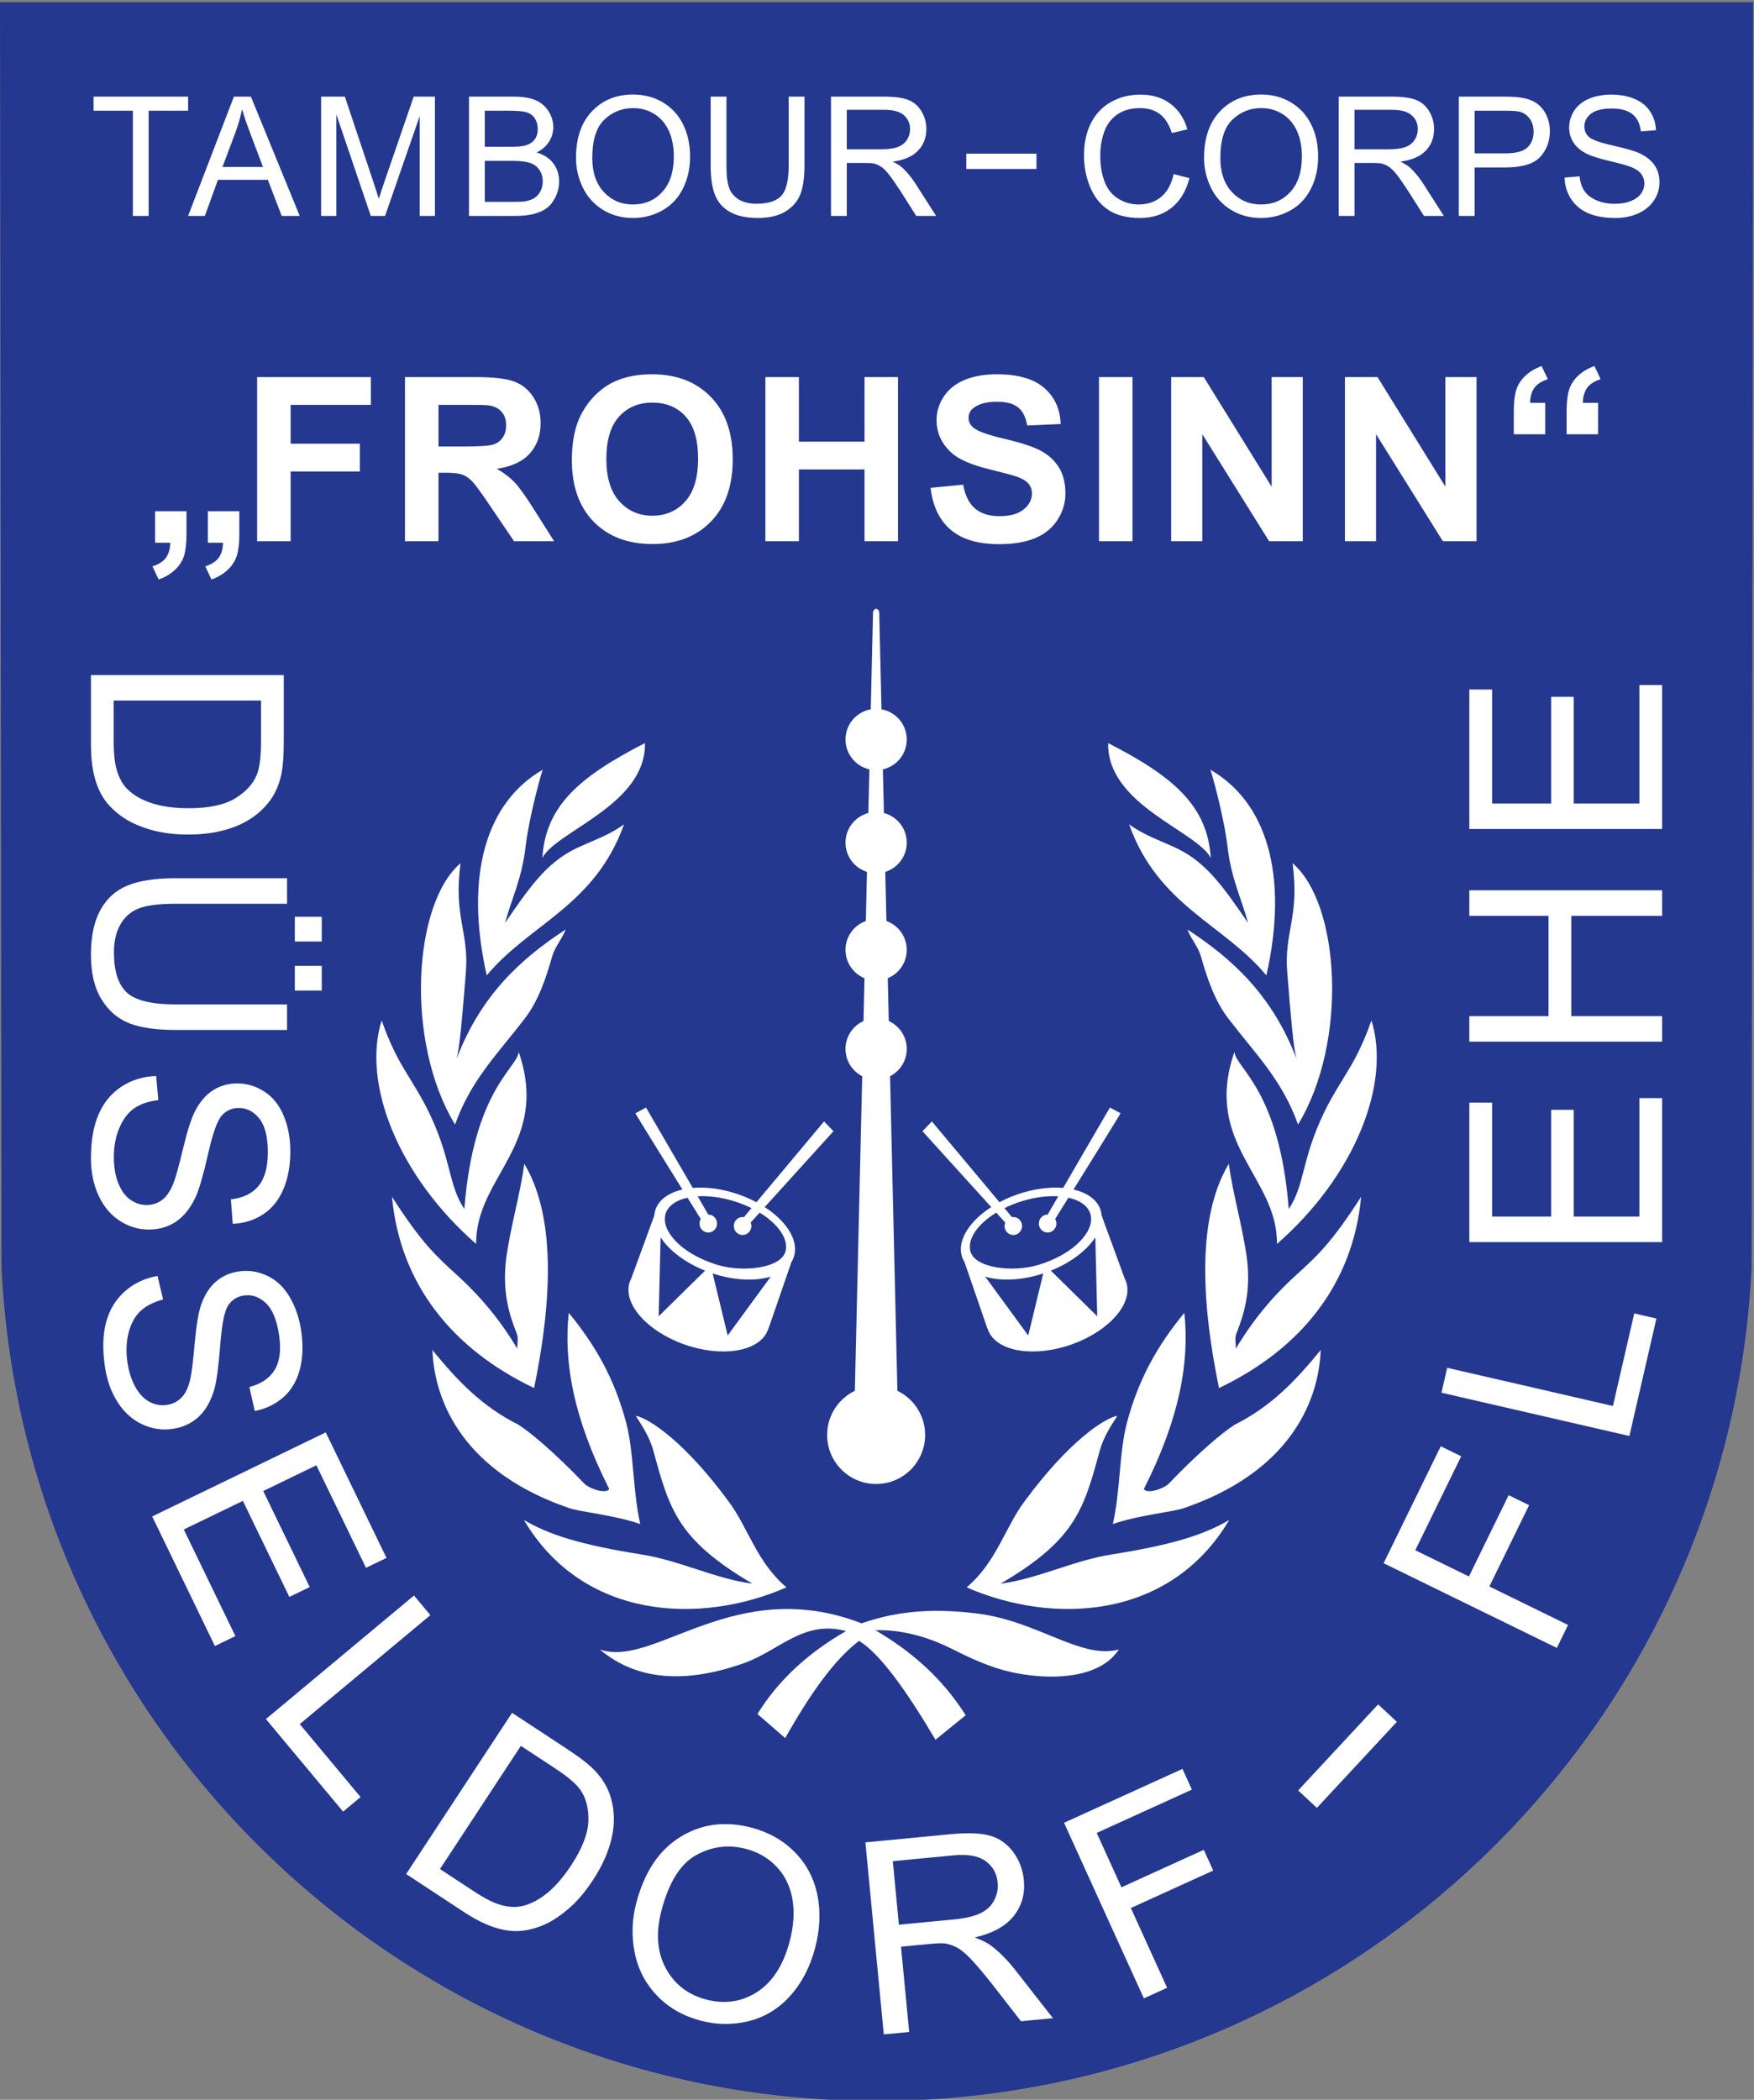 <?xml version="1.0" encoding="UTF-8" standalone="no"?><!DOCTYPE svg PUBLIC "-//W3C//DTD SVG 1.1//EN" "http://www.w3.org/Graphics/SVG/1.1/DTD/svg11.dtd"><svg width="100%" height="100%" viewBox="0 0 300 359" version="1.1" xmlns="http://www.w3.org/2000/svg" xmlns:xlink="http://www.w3.org/1999/xlink" xml:space="preserve" xmlns:serif="http://www.serif.com/" style="fill-rule:evenodd;clip-rule:evenodd;stroke-linejoin:round;stroke-miterlimit:2;"><rect x="0" y="0" width="300" height="359" fill="#808080" stroke="none"/><g id="g10" transform="matrix(1.333,0,0,-1.333,0,1122.52)"><g id="path14" transform="matrix(0.387,0,0,0.387,-2.715,558.114)"><path d="M7.015,733.081L588.261,733.081L587.762,313.704C580.32,159.931 453.253,37.494 297.638,37.494C142.023,37.494 14.955,159.931 7.513,313.704L7.015,733.081Z" style="fill:rgb(36,56,143);"/></g><g id="path16" transform="matrix(0.387,0,0,0.387,-2.715,558.114)"><path d="M51.069,662.243L51.069,697.122L38.04,697.122L38.04,701.791L69.383,701.791L69.383,697.122L56.299,697.122L56.299,662.243L51.069,662.243ZM300.038,59.567L293.939,123.208L322.151,125.912C327.826,126.456 332.193,126.291 335.251,125.433C338.31,124.575 340.858,122.785 342.914,120.066C344.955,117.331 346.136,114.214 346.471,110.717C346.904,106.198 345.816,102.266 343.179,98.888C340.557,95.511 336.226,93.107 330.202,91.677C332.542,90.825 334.332,89.935 335.589,88.993C338.264,86.977 340.862,84.37 343.393,81.203L356.122,64.942L345.527,63.927L335.842,76.367C333.017,79.939 330.706,82.679 328.912,84.541C327.132,86.418 325.573,87.705 324.237,88.384C322.9,89.078 321.572,89.519 320.236,89.72C319.255,89.821 317.689,89.775 315.51,89.566L305.746,88.631L308.454,60.374L300.038,59.567ZM305.047,95.921L323.154,97.656C326.992,98.024 329.976,98.714 332.063,99.721C334.164,100.73 335.687,102.162 336.645,104.019C337.604,105.875 337.986,107.826 337.788,109.885C337.5,112.893 336.181,115.264 333.802,116.995C331.437,118.727 327.893,119.36 323.166,118.906L303.029,116.977L305.047,95.921ZM217.942,103.013C220.622,113.282 225.471,120.601 232.502,124.965C239.534,129.33 247.408,130.382 256.136,128.103C261.839,126.615 266.639,123.901 270.508,119.983C274.374,116.051 276.881,111.336 278.012,105.825C279.147,100.329 278.895,94.472 277.282,88.293C275.643,82.013 272.924,76.723 269.099,72.445C265.271,68.152 260.707,65.343 255.404,64.004C250.087,62.67 244.758,62.707 239.386,64.109C233.553,65.631 228.718,68.386 224.875,72.404C221.013,76.412 218.546,81.164 217.455,86.648C216.359,92.119 216.524,97.583 217.942,103.013ZM226.348,100.68C224.401,93.22 224.873,86.835 227.756,81.498C230.654,76.157 235.121,72.699 241.17,71.12C247.334,69.511 252.968,70.348 258.075,73.646C263.181,76.944 266.789,82.57 268.868,90.536C270.18,95.562 270.462,100.18 269.744,104.383C269.025,108.586 267.293,112.146 264.565,115.073C261.819,117.99 258.417,119.986 254.341,121.05C248.537,122.565 243.035,121.877 237.816,118.978C232.602,116.094 228.777,109.985 226.348,100.68ZM141.68,112.716L176.79,166.145L195.188,154.055C199.344,151.325 202.344,148.979 204.198,147.03C206.801,144.323 208.571,141.325 209.526,138.061C210.767,133.825 210.888,129.4 209.845,124.778C208.815,120.147 206.732,115.459 203.601,110.695C200.936,106.64 198.101,103.355 195.083,100.849C192.078,98.336 189.163,96.529 186.321,95.458C183.492,94.378 180.812,93.823 178.277,93.815C175.746,93.785 173.031,94.288 170.142,95.313C167.241,96.346 164.184,97.928 160.962,100.045L141.68,112.716ZM152.891,114.38L164.298,106.883C167.818,104.57 170.805,103.071 173.241,102.414C175.677,101.757 177.874,101.631 179.853,102.041C182.628,102.604 185.422,104.01 188.211,106.221C191.008,108.444 193.728,111.554 196.385,115.597C200.055,121.183 201.955,126.079 202.096,130.279C202.233,134.5 201.323,137.966 199.369,140.71C197.96,142.687 195.137,145.058 190.945,147.813L179.711,155.195L152.891,114.38ZM95.179,164.079L144.279,205.025L149.703,198.521L106.4,162.407L126.564,138.229L120.768,133.396L95.179,164.079ZM57.475,231.23L115.018,259.09L135.159,217.49L128.366,214.201L111.91,248.191L94.292,239.661L109.704,207.828L102.951,204.559L87.539,236.392L67.952,226.908L85.057,191.579L78.265,188.29L57.475,231.23ZM59.234,310.932L61.089,303.141C57.977,302.306 55.513,301.056 53.683,299.386C51.853,297.717 50.531,295.356 49.703,292.299C48.874,289.243 48.733,285.912 49.263,282.319C49.734,279.124 50.62,276.38 51.922,274.075C53.24,271.771 54.805,270.136 56.631,269.186C58.47,268.239 60.356,267.9 62.315,268.189C64.303,268.482 65.941,269.31 67.256,270.693C68.575,272.061 69.532,274.143 70.144,276.926C70.555,278.732 71.035,282.625 71.576,288.648C72.12,294.656 72.829,298.929 73.723,301.438C74.854,304.689 76.495,307.233 78.617,309.065C80.742,310.883 83.254,312.006 86.17,312.436C89.351,312.905 92.473,312.447 95.509,311.044C98.559,309.643 101.055,307.302 103.011,304.04C104.954,300.76 106.244,297.008 106.871,292.752C107.564,288.055 107.421,283.821 106.434,280.004C105.459,276.204 103.642,273.122 100.996,270.761C98.347,268.415 95.173,266.879 91.484,266.184L89.697,274.121C93.623,275.151 96.441,277.057 98.107,279.845C99.787,282.635 100.263,286.452 99.546,291.311C98.799,296.377 97.328,299.922 95.13,301.975C92.934,304.013 90.524,304.847 87.917,304.463C85.635,304.127 83.886,303.026 82.669,301.176C81.435,299.34 80.552,294.921 80.023,287.892C79.48,280.86 78.828,275.995 78.053,273.292C76.887,269.359 75.139,266.318 72.805,264.184C70.457,262.047 67.581,260.735 64.194,260.236C60.822,259.739 57.515,260.229 54.255,261.72C50.996,263.21 48.276,265.638 46.08,269.001C43.899,272.365 42.475,276.308 41.811,280.814C40.967,286.543 41.083,291.465 42.193,295.571C43.287,299.689 45.343,303.092 48.375,305.796C51.394,308.483 55.022,310.206 59.234,310.932ZM58.797,377.186L59.497,369.208C56.296,368.835 53.676,367.957 51.622,366.573C49.568,365.189 47.916,363.045 46.651,360.142C45.385,357.24 44.76,353.965 44.76,350.333C44.76,347.103 45.236,344.26 46.189,341.789C47.156,339.318 48.466,337.472 50.134,336.266C51.816,335.06 53.632,334.45 55.611,334.45C57.621,334.45 59.363,335.031 60.866,336.207C62.369,337.368 63.62,339.288 64.632,341.952C65.302,343.679 66.344,347.46 67.758,353.34C69.172,359.205 70.497,363.328 71.747,365.68C73.34,368.731 75.335,371.009 77.701,372.512C80.068,374.001 82.718,374.745 85.665,374.745C88.88,374.745 91.902,373.837 94.701,372.006C97.514,370.175 99.642,367.496 101.101,363.983C102.545,360.455 103.274,356.555 103.274,352.253C103.274,347.505 102.515,343.337 100.982,339.705C99.464,336.088 97.216,333.304 94.254,331.354C91.292,329.419 87.928,328.362 84.177,328.213L83.566,336.326C87.6,336.772 90.667,338.246 92.721,340.762C94.79,343.277 95.817,346.983 95.817,351.896C95.817,357.016 94.879,360.738 93.004,363.09C91.128,365.426 88.865,366.603 86.231,366.603C83.924,366.603 82.033,365.769 80.559,364.117C79.071,362.479 77.552,358.237 76.004,351.36C74.441,344.483 73.087,339.764 71.926,337.204C70.199,333.483 68.026,330.729 65.406,328.958C62.771,327.186 59.735,326.308 56.311,326.308C52.902,326.308 49.702,327.275 46.695,329.225C43.688,331.175 41.351,333.974 39.669,337.621C38.002,341.268 37.168,345.376 37.168,349.931C37.168,355.721 38.002,360.574 39.699,364.474C41.381,368.389 43.911,371.455 47.305,373.688C50.685,375.906 54.525,377.082 58.797,377.186ZM104.763,413.716L113.694,413.716L113.694,405.514L104.763,405.514L104.763,413.716ZM104.763,429.971L113.694,429.971L113.694,421.769L104.763,421.769L104.763,429.971ZM102.188,400.929L102.188,392.46L65.242,392.46C58.827,392.46 53.721,393.189 49.941,394.648C46.159,396.106 43.093,398.726 40.726,402.522C38.344,406.318 37.168,411.29 37.168,417.452C37.168,423.436 38.195,428.348 40.265,432.144C42.319,435.955 45.311,438.679 49.226,440.301C53.141,441.939 58.469,442.742 65.242,442.742L102.188,442.742L102.188,434.288L65.287,434.288C59.735,434.288 55.641,433.766 53.022,432.739C50.387,431.712 48.362,429.926 46.933,427.425C45.505,424.909 44.79,421.828 44.79,418.196C44.79,411.974 46.204,407.538 49.032,404.889C51.845,402.254 57.264,400.929 65.287,400.929L102.188,400.929ZM37.168,510.084L101.101,510.084L101.101,488.069C101.101,483.097 100.788,479.301 100.178,476.681C99.345,473.02 97.811,469.894 95.608,467.304C92.751,463.94 89.118,461.41 84.683,459.742C80.247,458.06 75.186,457.227 69.485,457.227C64.632,457.227 60.33,457.792 56.579,458.938C52.828,460.07 49.717,461.514 47.261,463.3C44.805,465.071 42.869,467.006 41.471,469.12C40.056,471.219 38.985,473.764 38.255,476.741C37.526,479.733 37.168,483.157 37.168,487.013L37.168,510.084ZM44.715,501.63L44.715,487.98C44.715,483.767 45.102,480.448 45.891,478.051C46.68,475.654 47.782,473.749 49.211,472.32C51.205,470.311 53.915,468.748 57.294,467.631C60.687,466.515 64.781,465.95 69.619,465.95C76.302,465.95 81.438,467.051 85.025,469.239C88.627,471.442 91.024,474.107 92.244,477.247C93.122,479.51 93.554,483.172 93.554,488.188L93.554,501.63L44.715,501.63ZM558.107,459.067L494.174,459.067L494.174,505.286L501.721,505.286L501.721,467.522L521.295,467.522L521.295,502.89L528.798,502.89L528.798,467.522L550.56,467.522L550.56,506.775L558.107,506.775L558.107,459.067ZM558.107,388.586L494.174,388.586L494.174,397.056L520.432,397.056L520.432,430.28L494.174,430.28L494.174,438.75L558.107,438.75L558.107,430.28L527.979,430.28L527.979,397.056L558.107,397.056L558.107,388.586ZM558.107,322.166L494.174,322.166L494.174,368.385L501.721,368.385L501.721,330.621L521.295,330.621L521.295,365.988L528.798,365.988L528.798,330.621L550.56,330.621L550.56,369.874L558.107,369.874L558.107,322.166ZM386.268,71.507L359.8,129.704L399.068,147.563L402.193,140.693L370.635,126.341L378.83,108.32L406.133,120.736L409.258,113.867L381.955,101.45L393.977,75.014L386.268,71.507ZM443.635,134.644L437.419,140.423L463.938,168.945L470.154,163.166L443.635,134.644ZM523.187,187.652L465.751,215.733L484.698,254.487L491.478,251.172L476.251,220.027L494.037,211.332L507.21,238.277L513.99,234.963L500.816,208.017L526.907,195.261L523.187,187.652ZM547.237,257.895L484.936,272.246L486.837,280.5L541.784,267.843L548.851,298.523L556.205,296.828L547.237,257.895ZM75.94,564.361L86.366,564.361L86.366,556.861C86.366,553.846 86.1,551.464 85.568,549.741C85.036,548.006 84.048,546.435 82.604,545.042C81.147,543.648 79.323,542.545 77.13,541.76L75.078,546.106C77.168,546.79 78.651,547.753 79.55,548.994C80.463,550.236 80.918,551.883 80.944,553.935L75.94,553.935L75.94,564.361ZM58.419,564.361L68.845,564.361L68.845,556.861C68.845,553.846 68.592,551.464 68.072,549.741C67.553,548.006 66.565,546.435 65.12,545.042C63.676,543.648 61.839,542.545 59.61,541.76L57.57,546.106C59.673,546.79 61.168,547.753 62.055,548.994C62.942,550.236 63.423,551.883 63.461,553.935L58.419,553.935L58.419,564.361ZM92.267,554.432L92.267,608.843L129.972,608.843L129.972,599.634L103.379,599.634L103.379,586.762L126.336,586.762L126.336,577.552L103.379,577.552L103.379,554.432L92.267,554.432ZM141.286,554.432L141.286,608.843L164.664,608.843C170.541,608.843 174.804,608.349 177.467,607.374C180.13,606.399 182.268,604.663 183.868,602.167C185.469,599.659 186.263,596.808 186.263,593.591C186.263,589.511 185.047,586.129 182.627,583.468C180.207,580.82 176.571,579.135 171.744,578.451C174.151,577.058 176.136,575.538 177.698,573.878C179.26,572.218 181.359,569.279 184.009,565.048L190.731,554.432L177.454,554.432L169.427,566.277C166.572,570.508 164.626,573.169 163.576,574.271C162.526,575.373 161.412,576.12 160.234,576.538C159.056,576.944 157.2,577.147 154.639,577.147L152.399,577.147L152.399,554.432L141.286,554.432ZM152.399,585.837L160.605,585.837C165.932,585.837 169.26,586.053 170.592,586.496C171.911,586.94 172.948,587.712 173.703,588.802C174.446,589.891 174.83,591.247 174.83,592.881C174.83,594.718 174.33,596.188 173.345,597.315C172.359,598.443 170.964,599.152 169.158,599.456C168.261,599.57 165.56,599.634 161.054,599.634L152.399,599.634L152.399,585.837ZM196.616,581.302C196.616,586.851 197.449,591.5 199.126,595.263C200.381,598.025 202.084,600.52 204.248,602.725C206.412,604.916 208.78,606.55 211.353,607.615C214.784,609.059 218.728,609.768 223.209,609.768C231.313,609.768 237.791,607.285 242.656,602.306C247.522,597.341 249.955,590.423 249.955,581.568C249.955,572.776 247.534,565.91 242.708,560.943C237.881,555.99 231.428,553.506 223.363,553.506C215.181,553.506 208.678,555.977 203.85,560.905C199.024,565.846 196.616,572.649 196.616,581.302ZM208.05,581.669C208.05,575.512 209.497,570.838 212.365,567.657C215.245,564.478 218.895,562.894 223.324,562.894C227.741,562.894 231.377,564.465 234.219,567.632C237.049,570.787 238.47,575.512 238.47,581.821C238.47,588.054 237.087,592.703 234.335,595.782C231.569,598.848 227.895,600.381 223.324,600.381C218.741,600.381 215.053,598.823 212.249,595.719C209.458,592.615 208.05,587.94 208.05,581.669ZM260.782,554.432L260.782,608.843L271.895,608.843L271.895,587.434L293.648,587.434L293.648,608.843L304.747,608.843L304.747,554.432L293.648,554.432L293.648,578.223L271.895,578.223L271.895,554.432L260.782,554.432ZM315.55,572.13L326.356,573.181C326.995,569.583 328.314,566.948 330.312,565.263C332.296,563.591 334.972,562.742 338.352,562.742C341.924,562.742 344.625,563.49 346.431,564.997C348.249,566.492 349.157,568.24 349.157,570.242C349.157,571.534 348.773,572.624 348.006,573.523C347.25,574.435 345.919,575.221 344.011,575.88C342.718,576.336 339.747,577.121 335.125,578.261C329.172,579.718 324.998,581.517 322.604,583.645C319.224,586.635 317.534,590.284 317.534,594.591C317.534,597.366 318.328,599.95 319.915,602.37C321.503,604.777 323.795,606.614 326.778,607.881C329.774,609.135 333.371,609.768 337.596,609.768C344.51,609.768 349.695,608.274 353.191,605.284C356.673,602.281 358.504,598.29 358.683,593.287L347.583,592.805C347.109,595.605 346.085,597.619 344.523,598.835C342.961,600.064 340.618,600.672 337.494,600.672C334.268,600.672 331.733,600.026 329.915,598.709C328.736,597.872 328.147,596.745 328.147,595.339C328.147,594.046 328.698,592.945 329.8,592.032C331.195,590.867 334.601,589.65 340.004,588.397C345.406,587.129 349.401,585.825 351.987,584.482C354.573,583.126 356.596,581.289 358.068,578.946C359.528,576.602 360.258,573.713 360.258,570.28C360.258,567.163 359.387,564.237 357.633,561.526C355.879,558.802 353.408,556.775 350.207,555.457C347.007,554.127 343.012,553.469 338.237,553.469C331.285,553.469 325.945,555.052 322.22,558.232C318.495,561.412 316.267,566.048 315.55,572.13ZM371.393,554.432L371.393,608.843L382.493,608.843L382.493,554.432L371.393,554.432ZM395.318,554.432L395.318,608.843L406.124,608.843L428.632,572.51L428.632,608.843L438.951,608.843L438.951,554.432L427.799,554.432L405.637,589.916L405.637,554.432L395.318,554.432ZM452.928,554.432L452.928,608.843L463.734,608.843L486.241,572.51L486.241,608.843L496.561,608.843L496.561,554.432L485.409,554.432L463.247,589.916L463.247,554.432L452.928,554.432ZM396.135,676.11L401.374,674.784C400.279,670.493 398.299,667.215 395.454,664.951C392.6,662.694 389.119,661.571 384.994,661.571C380.731,661.571 377.268,662.437 374.598,664.167C371.928,665.908 369.893,668.422 368.502,671.709C367.112,675.005 366.412,678.541 366.412,682.316C366.412,686.432 367.195,690.023 368.77,693.089C370.345,696.155 372.582,698.485 375.491,700.078C378.392,701.671 381.587,702.463 385.077,702.463C389.036,702.463 392.36,701.459 395.058,699.442C397.756,697.426 399.634,694.599 400.693,690.944L395.546,689.728C394.625,692.61 393.299,694.701 391.55,696.018C389.809,697.334 387.618,697.988 384.966,697.988C381.928,697.988 379.395,697.261 377.351,695.806C375.307,694.342 373.871,692.39 373.051,689.931C372.223,687.482 371.809,684.949 371.809,682.344C371.809,678.974 372.296,676.046 373.272,673.532C374.257,671.027 375.777,669.149 377.849,667.906C379.92,666.663 382.158,666.046 384.57,666.046C387.498,666.046 389.975,666.893 392.01,668.578C394.045,670.272 395.417,672.786 396.135,676.11ZM327.395,677.824L327.395,682.895L350.662,682.895L350.662,677.824L327.395,677.824ZM519.336,589.887L508.909,589.887L508.909,597.387C508.909,600.402 509.175,602.783 509.708,604.507C510.24,606.242 511.228,607.813 512.672,609.206C514.129,610.6 515.953,611.702 518.145,612.488L520.197,608.142C518.107,607.458 516.625,606.495 515.725,605.254C514.813,604.012 514.357,602.365 514.331,600.313L519.336,600.313L519.336,589.887ZM536.857,589.887L526.431,589.887L526.431,597.387C526.431,600.402 526.684,602.783 527.203,604.507C527.723,606.242 528.711,607.813 530.155,609.206C531.599,610.6 533.436,611.702 535.665,612.488L537.706,608.142C535.602,607.458 534.108,606.495 533.221,605.254C532.334,604.012 531.853,602.365 531.815,600.313L536.857,600.313L536.857,589.887ZM406.227,681.506C406.227,688.071 407.986,693.209 411.512,696.92C415.039,700.631 419.588,702.49 425.167,702.49C428.814,702.49 432.11,701.616 435.038,699.875C437.966,698.126 440.204,695.695 441.741,692.573C443.279,689.462 444.043,685.916 444.043,681.966C444.043,677.952 443.242,674.361 441.622,671.202C440.001,668.035 437.708,665.641 434.743,664.011C431.769,662.381 428.574,661.571 425.14,661.571C421.411,661.571 418.087,662.464 415.158,664.269C412.221,666.064 410.002,668.523 408.492,671.635C406.982,674.738 406.227,678.035 406.227,681.506ZM411.623,681.423C411.623,676.653 412.902,672.906 415.462,670.162C418.032,667.418 421.245,666.046 425.112,666.046C429.053,666.046 432.294,667.427 434.836,670.199C437.377,672.97 438.657,676.902 438.657,681.994C438.657,685.208 438.104,688.016 437.018,690.419C435.932,692.822 434.338,694.682 432.248,696.008C430.149,697.325 427.801,697.988 425.195,697.988C421.485,697.988 418.298,696.717 415.628,694.167C412.958,691.625 411.623,687.371 411.623,681.423ZM450.876,662.243L450.876,701.791L468.407,701.791C471.934,701.791 474.613,701.431 476.446,700.722C478.278,700.013 479.742,698.761 480.847,696.965C481.942,695.161 482.486,693.172 482.486,690.999C482.486,688.191 481.584,685.833 479.761,683.909C477.946,681.985 475.138,680.76 471.344,680.235C472.735,679.572 473.784,678.919 474.503,678.265C476.031,676.865 477.477,675.107 478.849,673.007L485.727,662.243L479.143,662.243L473.914,670.475C472.385,672.841 471.124,674.664 470.129,675.917C469.144,677.178 468.26,678.062 467.477,678.56C466.695,679.066 465.903,679.416 465.092,679.618C464.494,679.738 463.527,679.803 462.173,679.803L456.106,679.803L456.106,662.243L450.876,662.243ZM456.106,684.333L467.358,684.333C469.742,684.333 471.621,684.581 472.965,685.079C474.319,685.576 475.341,686.368 476.041,687.454C476.74,688.541 477.09,689.719 477.09,690.999C477.09,692.868 476.418,694.406 475.055,695.612C473.702,696.819 471.557,697.417 468.619,697.417L456.106,697.417L456.106,684.333ZM490.69,662.243L490.69,701.791L505.607,701.791C508.231,701.791 510.238,701.662 511.619,701.413C513.562,701.091 515.192,700.474 516.509,699.562C517.816,698.66 518.875,697.38 519.676,695.75C520.477,694.111 520.874,692.316 520.874,690.355C520.874,686.994 519.805,684.139 517.669,681.81C515.524,679.49 511.657,678.32 506.067,678.32L495.92,678.32L495.92,662.243L490.69,662.243ZM495.92,682.988L506.15,682.988C509.529,682.988 511.932,683.614 513.35,684.876C514.768,686.138 515.478,687.905 515.478,690.189C515.478,691.846 515.063,693.264 514.225,694.443C513.387,695.621 512.292,696.395 510.92,696.773C510.036,697.002 508.415,697.122 506.039,697.122L495.92,697.122L495.92,682.988ZM525.763,674.95L530.698,675.383C530.928,673.403 531.472,671.782 532.328,670.512C533.184,669.241 534.51,668.219 536.306,667.436C538.101,666.654 540.127,666.267 542.373,666.267C544.372,666.267 546.13,666.562 547.659,667.151C549.187,667.75 550.329,668.56 551.075,669.591C551.821,670.632 552.198,671.755 552.198,672.979C552.198,674.223 551.84,675.3 551.112,676.23C550.394,677.159 549.206,677.934 547.557,678.56C546.49,678.974 544.151,679.618 540.514,680.493C536.886,681.368 534.335,682.187 532.881,682.961C530.993,683.946 529.584,685.18 528.654,686.644C527.733,688.108 527.273,689.747 527.273,691.57C527.273,693.559 527.834,695.428 528.967,697.159C530.099,698.9 531.757,700.216 533.93,701.119C536.112,702.012 538.525,702.463 541.186,702.463C544.123,702.463 546.701,701.993 548.948,701.045C551.186,700.106 552.907,698.715 554.114,696.883C555.311,695.05 555.964,692.97 556.057,690.649L551.038,690.271C550.762,692.767 549.85,694.664 548.294,695.934C546.738,697.215 544.445,697.85 541.407,697.85C538.239,697.85 535.937,697.27 534.482,696.109C533.037,694.949 532.31,693.55 532.31,691.92C532.31,690.493 532.825,689.323 533.847,688.412C534.86,687.491 537.484,686.552 541.738,685.594C545.992,684.627 548.911,683.789 550.495,683.071C552.797,682.003 554.5,680.659 555.596,679.038C556.692,677.409 557.235,675.53 557.235,673.412C557.235,671.304 556.637,669.324 555.43,667.464C554.224,665.604 552.493,664.158 550.237,663.118C547.981,662.087 545.44,661.571 542.622,661.571C539.04,661.571 536.038,662.087 533.626,663.136C531.204,664.177 529.308,665.742 527.927,667.842C526.555,669.931 525.827,672.307 525.763,674.95ZM69.377,662.243L84.57,701.79L90.206,701.79L106.393,662.243L100.426,662.243L95.813,674.223L79.276,674.223L74.939,662.243L69.377,662.243ZM80.786,678.486L94.202,678.486L90.068,689.434C88.815,692.758 87.876,695.493 87.269,697.638C86.762,695.097 86.053,692.583 85.132,690.078L80.786,678.486ZM113.478,662.243L113.478,701.79L121.359,701.79L130.715,673.79C131.58,671.184 132.216,669.232 132.602,667.934C133.053,669.37 133.753,671.488 134.711,674.277L144.176,701.79L151.22,701.79L151.22,662.243L146.174,662.243L146.174,695.345L134.683,662.243L129.959,662.243L118.523,695.907L118.523,662.243L113.478,662.243ZM162.513,662.243L162.513,701.79L177.356,701.79C180.376,701.79 182.798,701.385 184.621,700.594C186.453,699.793 187.881,698.559 188.912,696.892C189.943,695.235 190.468,693.494 190.468,691.671C190.468,689.986 190.007,688.393 189.087,686.901C188.175,685.41 186.785,684.204 184.934,683.283C187.328,682.583 189.16,681.386 190.449,679.701C191.739,678.007 192.383,676.009 192.383,673.707C192.383,671.856 191.987,670.134 191.204,668.541C190.422,666.948 189.455,665.724 188.304,664.858C187.153,663.992 185.707,663.348 183.976,662.906C182.245,662.464 180.118,662.243 177.595,662.243L162.513,662.243ZM167.752,685.171L176.306,685.171C178.617,685.171 180.284,685.327 181.297,685.631C182.623,686.027 183.626,686.681 184.298,687.601C184.971,688.522 185.311,689.673 185.311,691.054C185.311,692.362 184.999,693.522 184.372,694.517C183.737,695.52 182.834,696.202 181.674,696.57C180.505,696.938 178.497,697.122 175.652,697.122L167.752,697.122L167.752,685.171ZM167.752,666.912L177.595,666.912C179.289,666.912 180.477,666.976 181.159,667.096C182.365,667.317 183.368,667.676 184.179,668.182C184.989,668.68 185.652,669.416 186.177,670.374C186.692,671.341 186.96,672.445 186.96,673.707C186.96,675.18 186.582,676.46 185.827,677.556C185.072,678.642 184.022,679.407 182.678,679.849C181.343,680.281 179.409,680.502 176.896,680.502L167.752,680.502L167.752,666.912ZM197.991,681.506C197.991,688.071 199.749,693.209 203.276,696.92C206.802,700.631 211.351,702.49 216.931,702.49C220.577,702.49 223.873,701.616 226.802,699.875C229.73,698.126 231.967,695.695 233.505,692.573C235.043,689.462 235.807,685.916 235.807,681.966C235.807,677.952 235.006,674.361 233.385,671.202C231.765,668.035 229.472,665.641 226.507,664.011C223.533,662.381 220.338,661.571 216.903,661.571C213.174,661.571 209.85,662.464 206.922,664.269C203.985,666.064 201.766,668.523 200.256,671.635C198.745,674.738 197.991,678.035 197.991,681.506ZM203.386,681.423C203.386,676.653 204.666,672.906 207.226,670.162C209.795,667.418 213.009,666.046 216.876,666.046C220.817,666.046 224.058,667.427 226.599,670.199C229.14,672.97 230.42,676.902 230.42,681.994C230.42,685.208 229.868,688.016 228.781,690.419C227.695,692.822 226.102,694.682 224.012,696.008C221.912,697.325 219.564,697.988 216.958,697.988C213.248,697.988 210.062,696.717 207.392,694.167C204.722,691.625 203.386,687.371 203.386,681.423ZM268.504,701.791L273.743,701.791L273.743,678.937C273.743,674.968 273.292,671.81 272.39,669.471C271.487,667.132 269.867,665.236 267.519,663.772C265.171,662.298 262.095,661.571 258.283,661.571C254.582,661.571 251.543,662.206 249.195,663.487C246.838,664.757 245.153,666.608 244.149,669.029C243.136,671.451 242.639,674.747 242.639,678.937L242.639,701.791L247.869,701.791L247.869,678.965C247.869,675.53 248.192,672.998 248.827,671.377C249.462,669.748 250.567,668.495 252.114,667.611C253.67,666.727 255.576,666.286 257.823,666.286C261.672,666.286 264.416,667.16 266.055,668.909C267.684,670.65 268.504,674.002 268.504,678.964L268.504,701.791ZM282.537,662.243L282.537,701.791L300.068,701.791C303.595,701.791 306.274,701.431 308.106,700.722C309.939,700.013 311.403,698.761 312.508,696.965C313.603,695.161 314.147,693.172 314.147,690.999C314.147,688.191 313.245,685.833 311.422,683.909C309.607,681.985 306.799,680.76 303.005,680.235C304.396,679.572 305.445,678.919 306.164,678.265C307.692,676.865 309.138,675.107 310.51,673.007L317.388,662.243L310.804,662.243L305.575,670.475C304.046,672.841 302.785,674.664 301.79,675.917C300.805,677.178 299.921,678.062 299.138,678.56C298.356,679.066 297.564,679.416 296.753,679.618C296.155,679.738 295.188,679.803 293.834,679.803L287.767,679.803L287.767,662.243L282.537,662.243ZM287.767,684.333L299.019,684.333C301.403,684.333 303.282,684.581 304.626,685.079C305.98,685.576 307.002,686.368 307.701,687.454C308.401,688.541 308.751,689.719 308.751,690.999C308.751,692.868 308.079,694.406 306.716,695.612C305.363,696.819 303.217,697.417 300.28,697.417L287.767,697.417L287.767,684.333Z" style="fill:white;fill-rule:nonzero;"/></g><g id="path18" transform="matrix(0.387,0,0,0.387,-2.715,558.114)"><path d="M290.446,272.875C285.005,270.249 281.25,264.679 281.25,258.233C281.25,249.262 288.525,241.987 297.497,241.987C306.468,241.987 313.743,249.262 313.743,258.233C313.743,264.679 309.988,270.249 304.548,272.875L302.114,377.128C305.4,378.81 307.651,382.231 307.651,386.175C307.651,390.287 305.203,393.827 301.687,395.424L301.356,409.612C305.049,411.131 307.651,414.766 307.651,419.006C307.651,423.414 304.839,427.165 300.913,428.569L300.533,444.853C304.657,446.145 307.651,449.997 307.651,454.545C307.651,459.26 304.434,463.224 300.078,464.367L299.74,478.824C304.268,479.847 307.651,483.895 307.651,488.731C307.651,493.73 304.035,497.886 299.276,498.728L298.521,531.101C297.88,532.48 296.988,532.271 296.473,531.101L295.718,498.728C290.959,497.886 287.343,493.73 287.343,488.731C287.343,483.895 290.726,479.847 295.253,478.824L294.916,464.367C290.559,463.224 287.343,459.26 287.343,454.545C287.343,449.997 290.336,446.145 294.46,444.853L294.08,428.569C290.155,427.165 287.343,423.414 287.343,419.006C287.343,414.766 289.945,411.131 293.638,409.612L293.307,395.424C289.791,393.828 287.343,390.287 287.343,386.175C287.343,382.231 289.594,378.81 292.88,377.128L290.446,272.875Z" style="fill:white;"/></g><g id="path20" transform="matrix(0.387,0,0,0.387,-2.715,558.114)"><path d="M186.832,449.457C187.891,466.624 198.972,476.334 220.848,487.535C221.271,467.036 191.333,458.352 186.832,449.457" style="fill:white;"/></g><g id="path22" transform="matrix(0.387,0,0,0.387,-2.715,558.114)"><path d="M187.002,478.735C168.263,467.953 160.931,443.841 168.386,410.534C182.563,427.626 204.265,433.549 213.91,460.627C208.869,456.897 203.375,455.19 197.959,452.597C188.025,447.843 182.229,439.19 174.478,427.965C176.735,436.314 180.007,442.463 181.248,453.012C182.488,463.56 186.832,478.904 187.002,478.735" style="fill:white;"/></g><g id="path24" transform="matrix(0.387,0,0,0.387,-2.715,558.114)"><path d="M159.721,447.731C143.924,434.322 141.26,388.386 157.893,361.117C163.118,375.792 171.727,384.182 180.994,396.23C185.448,402.021 187.946,409.262 190.089,416.833C190.996,420.037 193.327,422.537 194.583,425.765C179.847,416.176 166.489,404.082 158.435,382.983C159.48,387.145 160.249,396.336 161.48,411.627C162.555,424.964 157.303,429.924 159.721,447.731" style="fill:white;"/></g><g id="path26" transform="matrix(0.387,0,0,0.387,-2.715,558.114)"><path d="M133.538,395.557C126.98,374.559 139.163,343.979 164.882,321.541C164.642,343.834 189.535,354.629 178.975,385.207C178.606,379.831 164.062,372.772 160.967,333.106C155.544,341.307 156.857,349.232 149.301,365.019C145.995,371.925 141.48,378.215 138.656,383.669C135.027,390.68 133.59,395.856 133.538,395.557" style="fill:white;"/></g><g id="path28" transform="matrix(0.387,0,0,0.387,-2.715,558.114)"><path d="M136.976,337.154C139.694,308.068 157.136,286.633 184.091,273.792C191.131,307.955 190.048,332.731 180.841,348.12C179.508,337.972 176.299,327.49 174.816,316.574C173.574,305.765 175.644,298.658 178.362,291.771C178.977,290.213 178.434,288.394 178.54,286.79C173.142,295.882 166.609,303.836 159.044,310.753C151.479,317.67 147.13,321.449 136.976,337.154" style="fill:white;"/></g><g id="path30" transform="matrix(0.387,0,0,0.387,-2.715,558.114)"><path d="M150.379,286.383C151.086,268.415 161.438,245.738 195.734,233.988C199.796,232.635 210.762,231.687 219.291,228.708C216.735,240.089 217.233,252.521 214.594,262.406C210.736,276.852 204.51,287.859 195.598,298.704C193.849,282.689 197.03,263.949 209.002,240.352C208.324,238.754 203.48,239.91 201.014,241.841C190.324,252.983 182.775,259.133 178.946,261.607C166.701,267.731 158.647,276.284 150.379,286.383" style="fill:white;"/></g><g id="path32" transform="matrix(0.387,0,0,0.387,-2.715,558.114)"><path d="M180.706,230.062C200.403,196.819 239.345,195.306 267.76,207.723C257.838,216.204 255.238,227.152 248.701,236.054C234.212,255.787 222.348,263.712 217.802,264.586C219.989,261.171 222.42,257.462 223.642,253.003C228.994,233.49 231.627,223.559 256.523,208.942C244.143,210.574 232.352,216.626 219.905,218.593C199.094,221.883 188.901,225.265 180.706,230.062" style="fill:white;"/></g><g id="path34" transform="matrix(0.387,0,0,0.387,-2.715,558.114)"><path d="M205.888,187.144C218.37,176.603 234.78,175.891 253.716,182.621C265.468,186.799 273.453,197.043 287.527,193.237C273.896,185.42 264.554,176.1 258.148,165.753L267.354,157.765C275.364,171.982 283.487,183.716 291.859,189.988C298.718,185.78 307.428,173.708 317.176,157.224C320.516,159.932 323.855,162.639 327.195,165.347C319.049,178.188 308.669,186.807 297.275,193.508C301.157,193.684 310.515,193.313 321.955,187.662C327.737,184.806 335.027,181.042 343.792,179.329C357.025,176.743 372.061,177.961 377.965,187.144C365.449,183.728 351.103,196.598 330.925,199.064C317.707,200.679 305.596,200.298 292.671,195.809C250.474,212.076 224.011,180.777 205.888,187.144" style="fill:white;"/></g><g id="path36" transform="matrix(0.387,0,0,0.387,-2.715,558.114)"><path d="M408.443,449.457C407.385,466.624 396.303,476.334 374.427,487.535C374.005,467.036 403.942,458.352 408.443,449.457" style="fill:white;"/></g><g id="path38" transform="matrix(0.387,0,0,0.387,-2.715,558.114)"><path d="M408.274,478.735C427.012,467.953 434.344,443.841 426.889,410.534C412.712,427.626 391.01,433.549 381.365,460.627C386.406,456.897 391.9,455.19 397.316,452.597C407.25,447.843 413.046,439.19 420.797,427.965C418.54,436.314 415.268,442.463 414.028,453.012C412.787,463.56 408.443,478.904 408.274,478.735" style="fill:white;"/></g><g id="path40" transform="matrix(0.387,0,0,0.387,-2.715,558.114)"><path d="M435.554,447.731C451.352,434.322 454.015,388.386 437.382,361.117C432.157,375.792 423.548,384.182 414.281,396.23C409.827,402.021 407.33,409.262 405.186,416.833C404.279,420.037 401.948,422.537 400.692,425.765C415.428,416.176 428.786,404.082 436.84,382.983C435.795,387.145 435.026,396.336 433.795,411.627C432.72,424.964 437.972,429.924 435.554,447.731" style="fill:white;"/></g><g id="path42" transform="matrix(0.387,0,0,0.387,-2.715,558.114)"><path d="M461.737,395.557C468.295,374.559 456.113,343.979 430.393,321.541C430.633,343.834 405.74,354.629 416.3,385.207C416.67,379.831 431.213,372.772 434.308,333.106C439.731,341.307 438.418,349.232 445.974,365.019C449.28,371.925 453.795,378.215 456.619,383.669C460.248,390.68 461.685,395.856 461.737,395.557" style="fill:white;"/></g><g id="path44" transform="matrix(0.387,0,0,0.387,-2.715,558.114)"><path d="M458.299,337.154C455.581,308.068 438.139,286.633 411.184,273.792C404.144,307.955 405.227,332.731 414.434,348.12C415.767,337.972 418.976,327.49 420.459,316.574C421.701,305.765 419.631,298.658 416.913,291.771C416.298,290.213 416.841,288.394 416.735,286.79C422.134,295.882 428.666,303.836 436.231,310.753C443.796,317.67 448.145,321.449 458.299,337.154" style="fill:white;"/></g><g id="path46" transform="matrix(0.387,0,0,0.387,-2.715,558.114)"><path d="M444.896,286.383C444.19,268.415 433.837,245.738 399.541,233.988C395.48,232.635 384.513,231.687 375.984,228.708C378.54,240.089 378.042,252.521 380.681,262.406C384.539,276.852 390.765,287.859 399.677,298.704C401.426,282.689 398.245,263.949 386.273,240.352C386.951,238.754 391.795,239.91 394.261,241.841C404.951,252.983 412.5,259.133 416.329,261.607C428.574,267.731 436.628,276.284 444.896,286.383" style="fill:white;"/></g><g id="path48" transform="matrix(0.387,0,0,0.387,-2.715,558.114)"><path d="M414.569,230.062C394.872,196.819 355.93,195.306 327.515,207.723C337.437,216.204 340.037,227.152 346.574,236.054C361.063,255.787 372.927,263.712 377.473,264.586C375.286,261.171 372.855,257.462 371.633,253.003C366.281,233.49 363.648,223.559 338.752,208.942C351.131,210.574 362.923,216.626 375.37,218.593C396.181,221.883 406.374,225.265 414.569,230.062" style="fill:white;"/></g><g id="path50" transform="matrix(0.387,0,0,0.387,-2.715,558.114)"><path d="M249.977,338.572C252.789,337.739 255.425,336.65 257.812,335.376L280.232,362.149L283.346,358.9L260.553,333.763C267.416,329.32 271.499,323.346 270.462,318.171C270.272,317.222 269.917,316.347 269.419,315.547L261.819,293.507L261.759,293.511C259.698,286.556 248.428,283.875 236.025,287.548C223.216,291.342 214.042,300.477 215.54,307.949C215.697,308.733 215.968,309.468 216.338,310.151L216.33,310.16L223.911,330.875L223.93,330.853C223.954,331.21 224,331.562 224.07,331.912C224.844,335.775 228.321,338.438 233.269,339.584C226.569,350.354 217.513,364.942 217.683,364.857L221.203,366.752L236.702,340.114C240.661,340.451 245.236,339.977 249.977,338.573L249.977,338.572ZM241.851,331.28L241.841,331.28L238.323,337.327C241.759,337.539 245.741,337.082 249.871,335.867C252.118,335.207 254.233,334.374 256.17,333.415L253.673,330.433C253.526,330.456 253.377,330.468 253.224,330.468C251.617,330.468 250.314,329.135 250.314,327.49C250.314,325.845 251.617,324.511 253.224,324.511C254.83,324.511 256.133,325.845 256.133,327.49C256.133,327.897 256.052,328.287 255.907,328.641L258.881,331.92C264.846,328.264 268.403,323.425 267.506,319.319C266.217,313.423 253.364,312.114 245.203,314.513C237.803,316.688 231.847,320.599 229.012,325.036C227.701,327.075 227.149,329.147 227.568,331.061C228.206,333.982 230.982,335.984 234.96,336.867L239.348,329.819C239.091,329.375 238.942,328.856 238.942,328.302C238.942,326.657 240.245,325.323 241.851,325.323C243.458,325.323 244.76,326.657 244.76,328.302C244.76,329.947 243.458,331.28 241.851,331.28ZM243.299,311.77L248.281,291.206L262.557,310.709C257.773,309.259 251.334,309.368 244.554,311.376C244.132,311.501 243.713,311.633 243.299,311.77ZM226.036,323.747L225.4,297.569L240.779,312.69C234.131,315.352 228.817,319.433 226.036,323.747" style="fill:white;"/></g><g id="path52" transform="matrix(0.387,0,0,0.387,-2.715,558.114)"><path d="M346.23,338.572C343.418,337.739 340.782,336.65 338.395,335.376L315.975,362.149L312.861,358.9L335.654,333.763C328.792,329.32 324.708,323.346 325.745,318.171C325.935,317.222 326.29,316.347 326.788,315.547L334.388,293.507L334.448,293.511C336.509,286.556 347.78,283.875 360.182,287.548C372.991,291.342 382.165,300.477 380.667,307.949C380.51,308.733 380.239,309.468 379.869,310.151L379.878,310.16L372.297,330.875L372.278,330.853C372.254,331.21 372.208,331.562 372.138,331.912C371.364,335.775 367.887,338.438 362.939,339.584C369.639,350.354 378.695,364.942 378.524,364.857L375.004,366.752L359.506,340.114C355.547,340.451 350.972,339.977 346.23,338.573L346.23,338.572ZM354.356,331.28L354.366,331.28L357.884,337.327C354.448,337.539 350.466,337.082 346.336,335.867C344.089,335.207 341.974,334.374 340.037,333.415L342.534,330.433C342.681,330.456 342.831,330.468 342.983,330.468C344.59,330.468 345.893,329.135 345.893,327.49C345.893,325.845 344.59,324.511 342.983,324.511C341.377,324.511 340.074,325.845 340.074,327.49C340.074,327.897 340.155,328.287 340.3,328.641L337.327,331.92C331.361,328.264 327.804,323.425 328.702,319.319C329.991,313.423 342.844,312.114 351.004,314.513C358.404,316.688 364.36,320.599 367.195,325.036C368.507,327.075 369.058,329.147 368.639,331.061C368.001,333.982 365.225,335.984 361.247,336.867L356.859,329.819C357.116,329.375 357.265,328.856 357.265,328.302C357.265,326.657 355.963,325.323 354.356,325.323C352.75,325.323 351.447,326.657 351.447,328.302C351.447,329.947 352.75,331.28 354.356,331.28ZM352.908,311.77L347.927,291.206L333.65,310.709C338.434,309.259 344.873,309.368 351.653,311.376C352.075,311.501 352.494,311.633 352.908,311.77ZM370.172,323.747L370.807,297.569L355.428,312.69C362.076,315.352 367.39,319.433 370.172,323.747" style="fill:white;"/></g></g></svg>